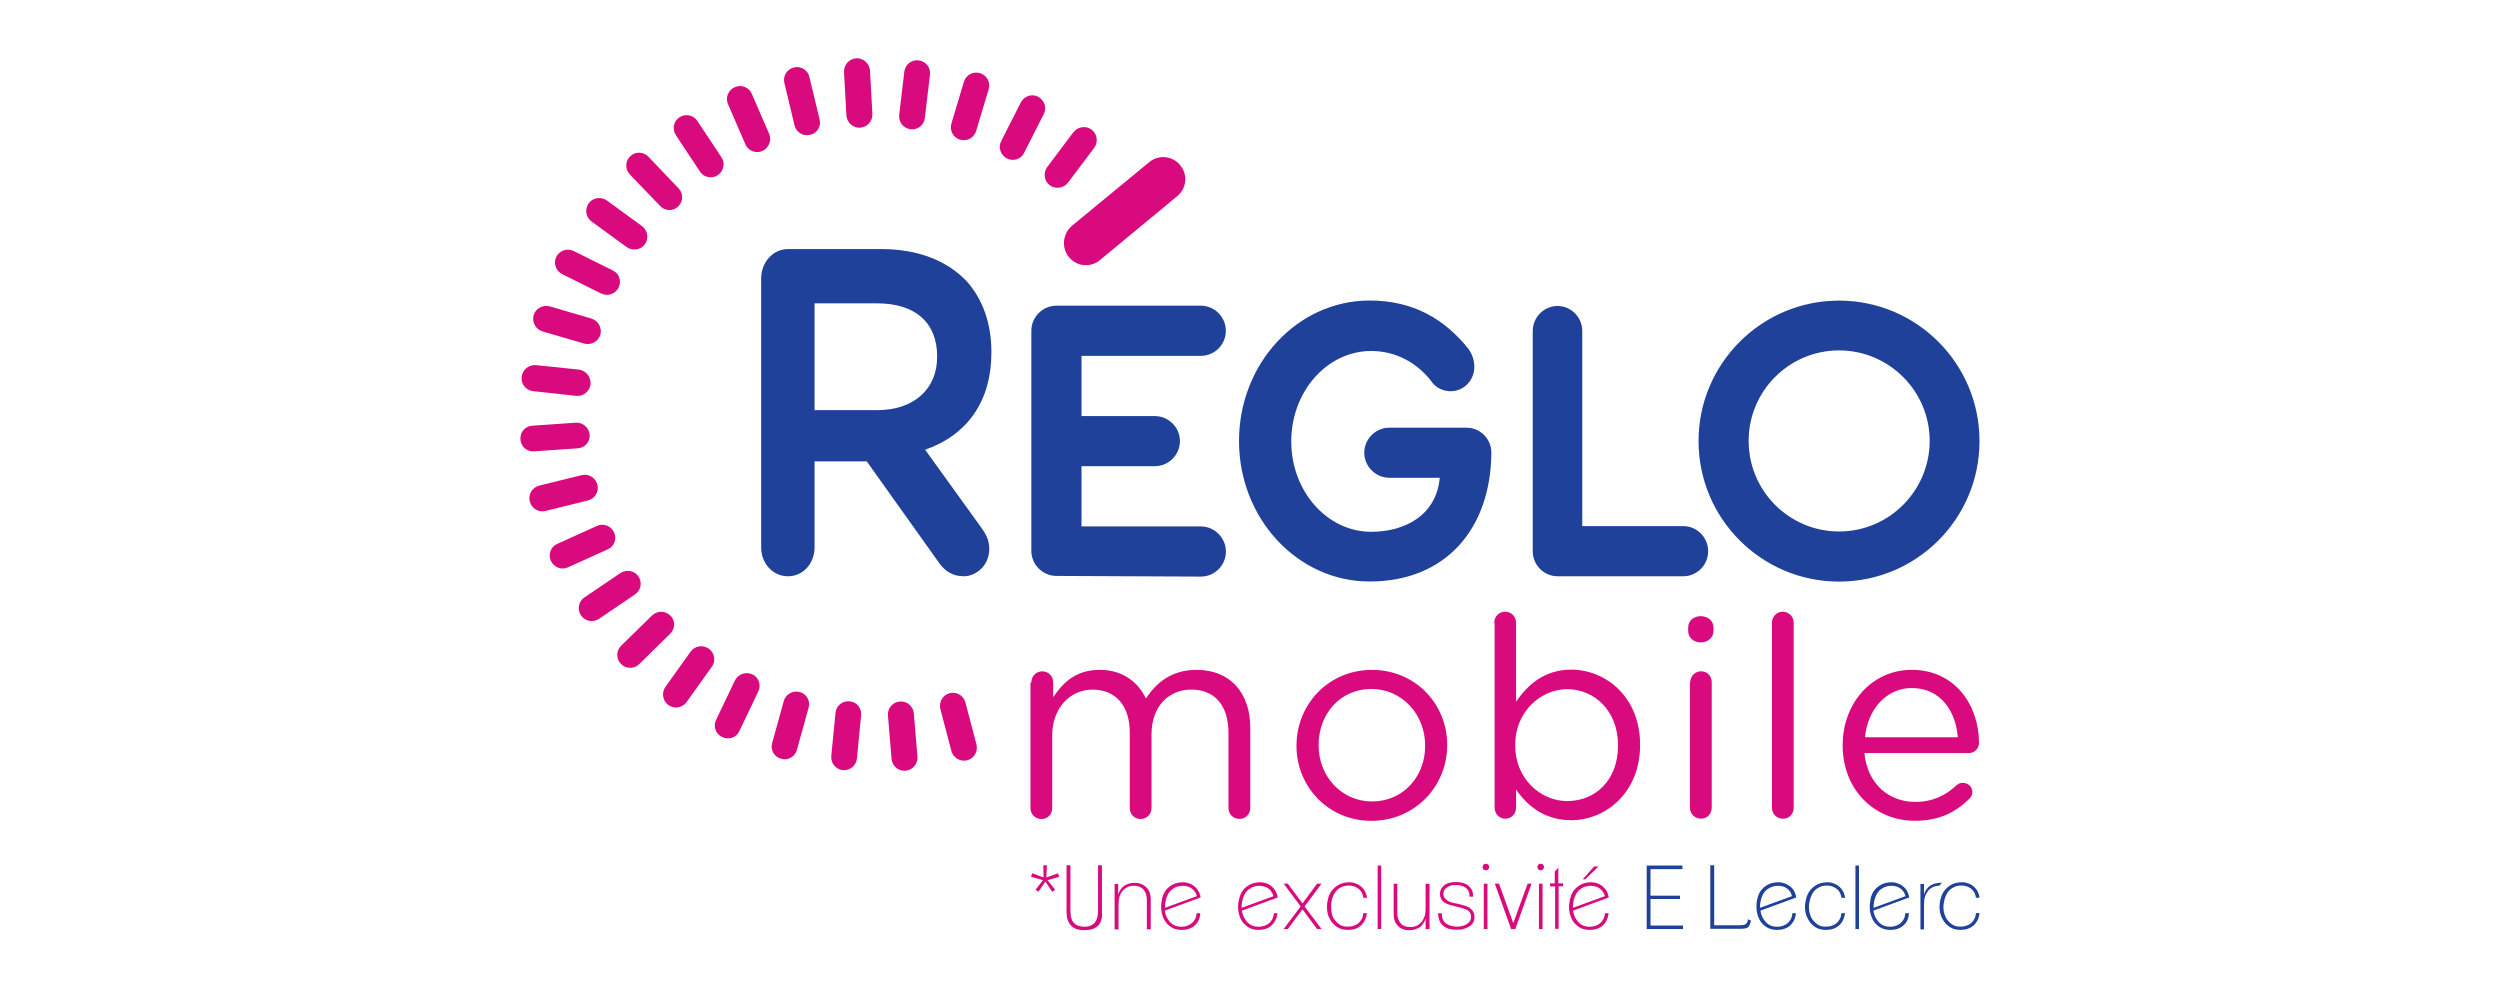 <svg enable-background="new 0 0 86 34" viewBox="0 0 86 34" xmlns="http://www.w3.org/2000/svg"><path d="m33.151 19.823c-.371 0-.656-.163-.893-.525l-2.442-3.427h-1.795v2.956c0 .564-.401.997-.914.997-.523 0-.923-.442-.923-.997v-9.244c0-.564.41-1.015.923-1.015h3.211c1.243 0 2.258.389 2.944 1.116.555.626.842 1.459.842 2.422v.03c0 1.641-.81 2.822-2.279 3.335l1.908 2.647c.186.256.297.46.297.76.002.585-.46.946-.879.946zm-2.965-5.715c1.241 0 2.051-.718 2.051-1.825v-.032c0-1.151-.748-1.816-2.062-1.816h-2.154v3.674s2.166 0 2.166 0zm6.155 5.704c-.472 0-.863-.389-.863-.861v-7.573c0-.472.389-.863.863-.863h4.965c.472 0 .863.389.863.863s-.38.863-.863.863h-4.102v2.072h2.523c.472 0 .863.389.863.861s-.389.863-.863.863h-2.523v2.072h4.104c.472 0 .863.391.863.863 0 .472-.38.863-.863.863 0 0-4.967-.023-4.967-.023z" fill="#1f419a"/><g fill="#d9097e"><path d="m36.772 8.844c.267.329.75.371 1.068.101l2.656-2.196c.329-.267.371-.75.101-1.068-.267-.329-.748-.368-1.066-.101l-2.656 2.187c-.318.276-.371.748-.104 1.077zm-4.104 15.001c.237-.062.481.081.543.32l.38 1.446c.06.237-.083.483-.32.543-.235.06-.481-.083-.543-.318l-.38-1.448c-.06-.237.085-.481.32-.543zm-1.713.288c.246-.023.463.163.481.41l.124 1.487c.021.246-.163.463-.41.483-.246.021-.463-.163-.481-.412l-.124-1.487c-.021-.246.163-.463.41-.481zm-1.733-.009c.246.018.421.235.401.481l-.145 1.487c-.021.244-.237.421-.481.401-.246-.023-.421-.239-.401-.483l.145-1.487c.018-.237.235-.421.481-.398zm-1.715-.32c.237.06.38.306.308.543l-.401 1.448c-.062.235-.308.377-.543.306-.237-.06-.38-.306-.308-.543l.401-1.448c.062-.226.308-.368.543-.306zm-1.63-.608c.226.104.318.371.205.596l-.647 1.356c-.101.226-.368.318-.594.205-.226-.101-.318-.371-.205-.596l.647-1.353c.11-.216.377-.308.594-.207zm-1.489-.879c.193.145.246.421.101.617l-.872 1.22c-.143.196-.421.244-.624.101-.196-.145-.246-.419-.104-.624l.872-1.22c.145-.198.421-.239.626-.094zm-1.324-1.139c.175.173.163.458-.012.624l-1.066 1.047c-.175.173-.463.161-.626-.012-.175-.175-.163-.46.009-.626l1.068-1.045c.175-.163.451-.163.626.012zm-1.098-1.344c.134.203.083.481-.124.615l-1.241.842c-.205.134-.481.081-.617-.124-.134-.205-.083-.483.122-.617l1.243-.842c.207-.129.483-.078.617.127zm-.84-1.519c.101.226 0 .493-.226.585l-1.365.617c-.226.104-.481 0-.585-.226-.101-.228 0-.495.226-.585l1.365-.617c.214-.101.481.002.585.226zm-.575-1.641c.062.237-.083.481-.329.543l-1.455.359c-.237.062-.481-.083-.543-.329-.062-.237.083-.481.329-.543l1.457-.359c.244-.062.479.092.541.329zm-.267-1.724c.021.246-.163.46-.412.472l-1.496.104c-.246.021-.463-.163-.472-.41-.021-.246.163-.463.41-.472l1.498-.104c.237-.012.451.175.472.41zm.032-1.733c-.03.246-.246.421-.493.401l-1.487-.163c-.249-.032-.421-.246-.391-.493.03-.246.246-.424.493-.401l1.487.154c.237.039.41.256.391.502zm.338-1.703c-.074.235-.32.368-.555.306l-1.436-.419c-.237-.071-.368-.318-.308-.555.071-.237.318-.371.555-.308l1.436.421c.235.071.368.318.308.555zm.626-1.62c-.113.226-.38.306-.596.205l-1.344-.668c-.226-.113-.308-.38-.205-.594.113-.226.38-.308.596-.205l1.342.668c.226.101.32.366.207.594zm.902-1.489c-.143.196-.421.237-.626.094l-1.211-.884c-.193-.143-.237-.421-.092-.624.145-.196.421-.237.626-.092l1.211.882c.196.152.235.43.092.624zm1.149-1.303c-.175.175-.463.163-.626-.021l-1.036-1.077c-.175-.175-.163-.463.009-.626.175-.175.463-.163.626.012l1.036 1.086c.175.175.166.463-.009.626zm1.365-1.077c-.205.134-.483.083-.617-.122l-.829-1.252c-.136-.205-.083-.483.122-.615.205-.134.481-.083.615.122l.831 1.252c.134.193.083.472-.122.615zm1.528-.831c-.226.101-.493-.009-.585-.235l-.596-1.376c-.101-.226.012-.493.237-.585.226-.104.493.009.585.237l.596 1.374c.092.226-.012.483-.237.585zm1.641-.555c-.235.062-.481-.092-.534-.327l-.348-1.457c-.062-.237.092-.483.329-.534.237-.062.481.092.532.329l.35 1.457c.062.235-.083.481-.329.532zm1.724-.246c-.246.012-.451-.173-.472-.419l-.083-1.498c-.009-.246.175-.451.421-.472.246-.012.451.175.472.419l.083 1.498c.009.246-.175.453-.421.472zm1.733.053c-.246-.032-.419-.246-.389-.493l.175-1.487c.032-.246.246-.421.493-.389.246.03.421.246.389.493l-.175 1.485c-.021.246-.246.421-.493.391zm1.703.359c-.235-.071-.368-.318-.297-.555l.43-1.436c.071-.237.318-.368.555-.297.237.071.371.318.297.552l-.43 1.436c-.071.237-.318.371-.555.299zm1.611.645c-.214-.11-.308-.377-.196-.594l.677-1.335c.113-.216.38-.308.594-.193.216.113.308.38.196.594l-.677 1.335c-.101.216-.368.308-.594.193zm1.478.925c-.196-.145-.237-.43-.092-.626l.902-1.199c.145-.193.433-.237.626-.092.196.145.237.43.092.626l-.902 1.199c-.154.193-.43.235-.626.092z"/><path d="m35.478 23.474c0-.207.163-.38.371-.38.216 0 .38.163.38.38v.513c.329-.493.769-.944 1.6-.944.81 0 1.324.433 1.591.985.359-.543.882-.985 1.742-.985 1.139 0 1.848.769 1.848 2v2.751c0 .214-.163.377-.371.377-.216 0-.38-.163-.38-.377v-2.576c0-.967-.481-1.496-1.282-1.496-.748 0-1.365.552-1.365 1.538v2.537c0 .214-.163.377-.38.377-.205 0-.368-.163-.368-.377v-2.599c0-.932-.493-1.475-1.282-1.475s-1.386.656-1.386 1.57v2.504c0 .214-.154.377-.368.377-.216 0-.38-.163-.38-.377v-4.32h.03zm9.122 2.187v-.021c0-1.404 1.098-2.596 2.596-2.596 1.487 0 2.587 1.169 2.587 2.576v.021c0 1.404-1.109 2.596-2.608 2.596-1.487 0-2.576-1.183-2.576-2.576zm4.424 0v-.021c0-1.068-.801-1.94-1.848-1.94-1.08 0-1.816.872-1.816 1.92v.021c0 1.068.792 1.929 1.837 1.929 1.077 0 1.828-.861 1.828-1.908zm2.378-4.238c0-.216.166-.38.371-.38.214 0 .38.163.38.38v2.718c.401-.594.985-1.105 1.897-1.105 1.192 0 2.369.944 2.369 2.573v.021c0 1.623-1.169 2.585-2.369 2.585-.923 0-1.519-.502-1.897-1.057v.626c0 .205-.154.38-.368.38-.216 0-.371-.175-.371-.38v-6.362h-.012zm4.258 4.228v-.023c0-1.169-.81-1.92-1.745-1.92-.921 0-1.793.783-1.793 1.911v.021c0 1.149.872 1.917 1.793 1.917.955 0 1.745-.707 1.745-1.906zm2.484-2.178c0-.207.163-.38.371-.38.216 0 .368.163.368.38v4.309c0 .214-.152.38-.368.38s-.382-.166-.382-.38v-4.309zm2.811-2.051c0-.205.163-.38.368-.38.216 0 .38.175.38.38v6.362c0 .214-.154.38-.368.38-.216 0-.38-.166-.38-.38zm4.914 6.813c-1.365 0-2.481-1.047-2.481-2.585v-.023c0-1.436 1.006-2.585 2.378-2.585 1.469 0 2.311 1.199 2.311 2.514 0 .207-.166.35-.35.35h-3.591c.101 1.077.861 1.68 1.745 1.68.615 0 1.068-.237 1.425-.575.06-.048.124-.081.216-.081.184 0 .329.145.329.32 0 .081-.041.173-.113.235-.463.451-1.017.75-1.869.75zm1.48-2.873c-.071-.905-.598-1.694-1.584-1.694-.861 0-1.517.72-1.609 1.694z"/><path d="m36.033 30.278.267.329-.104.071-.235-.352-.237.35-.101-.071.256-.329-.41-.113.041-.124.389.145-.009-.419h.124l-.021.421.401-.145.041.124c-0 0-.403.113-.403.113zm1.736 1.568c-.101.104-.256.152-.463.152-.205 0-.359-.048-.463-.161-.101-.104-.154-.256-.154-.451v-1.62h.134v1.549c0 .092.009.163.021.237.021.071.041.134.083.175.032.048.083.081.145.113.06.018.134.039.226.039.092 0 .163-.009.226-.041.062-.032.113-.062.145-.113.041-.053.06-.104.083-.175.009-.071.021-.145.021-.237v-1.547h.134v1.62c.018.205-.035.357-.136.46zm1.683.113v-1.006c0-.145-.041-.267-.113-.348-.083-.092-.196-.136-.338-.136-.083 0-.163.023-.226.053s-.124.081-.166.134c-.041.06-.083.124-.101.196-.018.071-.03.152-.03.235v.884h-.136v-1.561h.124v.359c.041-.134.113-.228.205-.299.104-.06.216-.101.35-.101.175 0 .306.051.41.154.101.101.154.235.154.41v1.036h-.134c-0-0-0-.009-0-.009zm1.65-.122c-.124.104-.267.152-.451.152-.113 0-.216-.021-.297-.06-.092-.044-.163-.104-.226-.175-.06-.071-.101-.154-.134-.244-.032-.094-.051-.196-.051-.311 0-.113.021-.226.041-.329.03-.101.083-.193.134-.265.062-.071.145-.136.237-.184.094-.041.205-.071.329-.071.083 0 .154.009.226.041.071.021.134.062.186.104.051.041.101.104.134.163.032.06.062.143.071.214l-1.231.453c.009.081.03.145.06.216.032.058.071.122.113.173.051.051.101.092.175.124s.145.041.226.041c.071 0 .134-.009.193-.032.062-.021.113-.048.163-.092.051-.041.083-.092.113-.145.03-.06.041-.124.051-.196h.124c-.002.175-.074.318-.186.421zm-.104-1.271c-.083-.062-.193-.094-.306-.094-.104 0-.196.023-.279.062-.071.041-.145.092-.184.152-.051.062-.083.145-.113.228-.021.083-.041.173-.041.267v.048l1.098-.401c-.03-.11-.092-.203-.175-.262zm2.741 1.271c-.113.104-.267.152-.442.152-.113 0-.214-.021-.297-.06-.092-.044-.163-.104-.226-.175s-.104-.154-.134-.244c-.03-.094-.051-.196-.051-.311 0-.113.021-.226.051-.329.03-.101.071-.193.134-.265.06-.071.145-.136.237-.184.092-.041.205-.071.329-.071.083 0 .154.009.226.041.071.021.134.062.184.104s.101.104.134.163c.03.06.06.143.071.214l-1.231.453c.009.081.03.145.062.216.03.058.071.122.113.173.051.051.101.092.175.124.074.032.145.041.226.041.071 0 .134-.009.196-.032.06-.021.113-.048.163-.092.051-.041.083-.092.113-.145.032-.06.041-.124.051-.196h.122c-.021.175-.092.318-.205.421zm-.104-1.271c-.083-.062-.193-.094-.306-.094-.104 0-.196.023-.279.062-.071.041-.145.092-.184.152-.051.062-.083.145-.113.228-.021.083-.041.173-.041.267v.048l1.098-.401c-.041-.11-.092-.203-.175-.262zm1.673 1.393-.502-.677-.504.677h-.145l.585-.778-.585-.783h.145l.504.679.502-.679h.154l-.585.783.585.778zm1.508-.122c-.113.104-.265.152-.449.152-.115 0-.216-.021-.299-.06-.092-.044-.163-.104-.228-.175-.06-.071-.101-.154-.145-.244-.03-.094-.048-.196-.048-.311 0-.113.021-.226.048-.329.032-.101.083-.193.145-.265.062-.071.145-.136.239-.184.09-.041.205-.071.329-.071.081 0 .152.009.226.041.071.021.136.062.184.104.051.041.104.104.136.163.03.06.06.134.071.226h-.127c-.018-.134-.069-.237-.161-.308-.094-.071-.196-.113-.329-.113-.113 0-.207.021-.279.062-.081.041-.145.09-.193.161-.051.071-.083.145-.113.239-.023.09-.032.184-.032.274 0 .094.009.175.032.258.018.083.06.152.113.214.048.062.113.115.184.154.071.044.152.051.256.051.071 0 .134-.009.193-.032.062-.021.115-.048.166-.092.048-.041.081-.092.113-.145.032-.06.041-.124.048-.196h.127c-.023.18-.094.322-.207.426zm.575.122v-2.184h.122v2.184zm1.65 0v-.359c-.041.136-.113.228-.203.299-.104.06-.216.101-.35.101-.175 0-.308-.048-.401-.152-.104-.104-.145-.237-.145-.41v-1.038h.124v1.008c0 .145.044.265.113.348.071.092.196.134.338.134.092 0 .163-.018.226-.048.062-.032.124-.083.166-.136.041-.048.071-.122.101-.193.021-.071.03-.154.03-.239v-.872h.136v1.561h-.136zm1.683-.419c0 .081-.021.152-.051.203-.041.062-.081.104-.145.136-.06.032-.122.062-.193.081-.071.023-.145.023-.216.023-.207 0-.359-.041-.472-.136-.113-.092-.175-.237-.175-.433h.124c0 .166.051.279.145.35.094.071.228.113.389.113.053 0 .104-.009.166-.021.048-.012.101-.032.152-.06.041-.032.081-.062.113-.104.032-.041.041-.094.041-.152 0-.062-.009-.115-.041-.154-.032-.044-.06-.071-.113-.092-.051-.023-.104-.041-.163-.062-.06-.009-.124-.032-.196-.048-.071-.023-.145-.032-.205-.053-.06-.018-.124-.041-.173-.069-.053-.032-.094-.071-.127-.124-.03-.051-.048-.113-.048-.193 0-.053.009-.104.032-.145.018-.053.06-.094.101-.136.044-.041.101-.071.173-.092.071-.021.154-.03.246-.03.081 0 .163.009.237.03s.134.051.186.092c.048.041.09.092.122.152.032.062.041.145.041.228h-.122c0-.145-.041-.244-.136-.308-.092-.062-.193-.092-.329-.092-.104 0-.175.012-.237.041-.06.032-.101.06-.134.092-.032.032-.051.071-.051.104-.012.032-.012.062-.012.071 0 .071.023.122.062.163.041.041.092.071.145.101.06.023.122.044.184.053.071.009.122.03.184.041.062.018.113.032.175.048.06.023.113.041.152.071s.081.071.113.113c.041.064.053.127.053.198zm.504-1.715c0 .032-.012.06-.032.083-.021.018-.051.032-.083.032-.03 0-.058-.014-.081-.032-.021-.023-.032-.051-.032-.083 0-.03.012-.06.032-.083.023-.018.051-.03.081-.03.032 0 .062.012.083.03.021.032.032.055.032.083zm-.186 2.134v-1.561h.127v1.561zm1.086 0h-.145l-.562-1.561h.145l.49 1.356.495-1.356h.134zm.985-2.134c0 .032-.009.06-.03.083-.021.018-.051.032-.083.032-.03 0-.06-.014-.081-.032-.021-.023-.032-.051-.032-.083 0-.03.012-.06.032-.083.021-.018.051-.03.081-.03.032 0 .062.012.083.03.021.032.03.055.03.083zm-.173 2.134v-1.561h.124v1.561zm.677-1.466v1.457h-.122v-1.457h-.175v-.104h.163v-.401l.124-.145v.543h.163v.104h-.154v.002zm1.519 1.344c-.124.104-.267.152-.451.152-.113 0-.216-.021-.299-.06-.09-.044-.161-.104-.226-.175-.06-.071-.104-.154-.134-.244-.032-.094-.051-.196-.051-.311 0-.113.021-.226.051-.329.03-.101.071-.193.134-.265.062-.071.145-.136.237-.184.092-.041.205-.071.331-.071.081 0 .152.009.226.041.071.021.134.062.184.104.048.041.104.104.134.163.032.06.06.143.071.214l-1.229.453c.009.081.03.145.06.216.03.058.071.122.113.173.051.051.101.092.173.124.071.032.145.041.228.041.071 0 .134-.009.196-.032.06-.021.113-.048.163-.092.051-.041.083-.092.113-.145.03-.06.041-.124.051-.196h.122c-.012.175-.083.318-.196.421zm-.104-1.271c-.081-.062-.193-.094-.306-.094-.104 0-.198.023-.279.062-.071.041-.145.092-.184.152-.051.062-.081.145-.113.228-.023.083-.041.173-.041.267v.048l1.098-.401c-.03-.11-.092-.203-.175-.262zm-.493-.32h-.092l.391-.44h.152z"/></g><path d="m56.646 31.959v-2.184h1.229v.124h-1.098v.912h1.015v.115h-1.015v.912h1.119v.122c0 0-1.25 0-1.25 0zm3.559-.184c-.009.032-.03.062-.048.094-.023.03-.051.048-.092.06-.044.012-.092.021-.154.021h-1.077v-2.184h.134v2.062h.912c.053 0 .104-.012.136-.021.032-.009.051-.032.071-.051.009-.021.021-.041.032-.06 0-.023.009-.051.009-.071l.104.041c-.014.048-.014.076-.025.108zm1.376.062c-.122.104-.265.152-.449.152-.115 0-.216-.021-.299-.06-.092-.044-.163-.104-.228-.175-.058-.071-.101-.154-.131-.244-.032-.094-.053-.196-.053-.311 0-.113.012-.226.044-.329.03-.101.069-.193.134-.265.064-.071.136-.136.237-.184.092-.041.205-.071.329-.071.083 0 .154.009.228.041.071.021.134.062.193.104.051.041.104.104.136.163.032.06.06.143.071.214l-1.231.453c.009.081.032.145.06.216.032.058.071.122.115.173.048.051.101.092.173.124.071.032.145.041.228.041.071 0 .134-.009.193-.032.062-.021.113-.048.163-.092.051-.041.083-.092.115-.145.03-.06.041-.124.048-.196h.124c-.016.175-.087.318-.2.421zm-.104-1.271c-.081-.062-.184-.094-.306-.094-.104 0-.196.023-.279.062-.081.041-.145.092-.193.152-.051.062-.083.145-.113.228-.023.083-.041.173-.041.267v.048l1.098-.401c-.023-.11-.083-.203-.166-.262zm1.786 1.271c-.124.104-.267.152-.451.152-.113 0-.216-.021-.297-.06-.094-.044-.166-.104-.228-.175s-.101-.154-.143-.244c-.032-.094-.053-.196-.053-.311 0-.113.023-.226.053-.329.03-.101.081-.193.143-.265.062-.071.145-.136.237-.184.094-.041.207-.071.329-.071.083 0 .152.009.226.041.071.021.136.062.186.104.051.041.101.104.134.163s.062.134.071.226h-.122c-.023-.134-.071-.237-.166-.308-.092-.071-.193-.113-.329-.113-.113 0-.205.021-.276.062-.083.041-.145.09-.196.161-.048.071-.081.145-.113.239-.021.09-.041.184-.041.274 0 .094.009.175.041.258.021.083.062.152.113.214s.113.115.184.154c.071.044.154.051.256.051.071 0 .136-.009.198-.032.058-.021.113-.048.161-.092.051-.041.083-.092.113-.145.032-.06.044-.124.053-.196h.122c-.021.18-.092.322-.205.426zm.564.122v-2.184h.122v2.184zm1.65-.122c-.122.104-.265.152-.449.152-.113 0-.216-.021-.297-.06-.094-.044-.166-.104-.228-.175s-.101-.154-.134-.244c-.032-.094-.051-.196-.051-.311 0-.113.021-.226.041-.329.032-.101.071-.193.134-.265.062-.071.145-.136.239-.184.09-.041.205-.071.329-.071.081 0 .152.009.226.041.071.021.136.062.184.104.051.041.104.104.136.163.03.06.06.143.071.214l-1.231.453c.009.081.032.145.06.216.032.058.071.122.115.173.048.051.101.092.173.124s.145.041.228.041c.071 0 .131-.009.193-.032.062-.021.113-.048.163-.092.051-.041.083-.092.115-.145.03-.06.041-.124.048-.196h.124c-.005.175-.064.318-.191.421zm-.101-1.271c-.083-.062-.196-.094-.308-.094-.104 0-.193.023-.276.062-.071.041-.145.092-.184.152-.051.062-.083.145-.115.228-.018.083-.041.173-.041.267v.048l1.098-.401c-.028-.11-.09-.203-.173-.262zm1.333-.097c-.09 0-.161.023-.226.053-.062.03-.124.081-.163.134-.041.06-.083.124-.101.196-.023.071-.032.152-.032.235v.884h-.124v-1.561h.124v.359c.041-.134.113-.228.205-.299.101-.06.216-.101.348-.101h.064c-0 0-.094.101-.094.101zm1.183 1.367c-.127.104-.269.152-.453.152-.113 0-.216-.021-.297-.06-.092-.044-.163-.104-.226-.175s-.104-.154-.145-.244c-.032-.094-.051-.196-.051-.311 0-.113.021-.226.051-.329.032-.101.081-.193.145-.265.06-.071.145-.136.235-.184.094-.041.207-.071.331-.071.083 0 .152.009.226.041.071.021.134.062.186.104.048.041.101.104.131.163.032.06.062.134.071.226h-.122c-.023-.134-.071-.237-.163-.308s-.196-.113-.329-.113c-.115 0-.205.021-.276.062-.083.041-.145.09-.196.161-.051.071-.083.145-.115.239-.018.09-.041.184-.041.274 0 .094.012.175.041.258.023.083.062.152.115.214.051.062.113.115.184.154.071.044.154.051.256.051.071 0 .134-.009.196-.032.06-.021.113-.048.163-.092.051-.041.083-.092.113-.145.03-.06.044-.124.051-.196h.122c-.018.18-.09.322-.203.426z" fill="#1f419a"/><path d="m58.073 21.587c0-.237.193-.391.43-.391.244 0 .44.154.44.391v.122c0 .228-.196.391-.44.391-.237 0-.43-.163-.43-.391z" fill="#d9097e"/><path d="m53.578 19.823c-.472 0-.852-.389-.852-.861v-7.573c0-.472.38-.863.852-.863.472 0 .852.389.852.863v6.71h3.478c.472 0 .852.391.852.863 0 .472-.38.861-.852.861zm9.686-7.769c1.713 0 3.117 1.395 3.117 3.11s-1.393 3.119-3.117 3.119c-1.715 0-3.11-1.395-3.11-3.11-.007-1.713 1.386-3.119 3.11-3.119m0-1.713c-2.668 0-4.834 2.164-4.834 4.832s2.164 4.834 4.834 4.834c2.67 0 4.831-2.164 4.831-4.834 0-2.668-2.164-4.832-4.831-4.832zm-12.814 4.371h-2.656c-.472 0-.863.389-.863.861s.391.863.863.863h1.733c-.113 1.282-1.19 1.858-2.357 1.858-1.519 0-2.751-1.395-2.751-3.11s1.231-3.11 2.751-3.11c.849 0 1.6.41 2.102 1.086l-.012-.009c.279.359.854.43 1.211.071.308-.308.329-.801.051-1.211-.819-1.027-1.897-1.673-3.407-1.673-2.481 0-4.493 2.164-4.493 4.832s2.012 4.834 4.493 4.834c2.608 0 4.175-1.805 4.187-4.442-0-.46-.38-.849-.852-.849z" fill="#1f419a"/></svg>